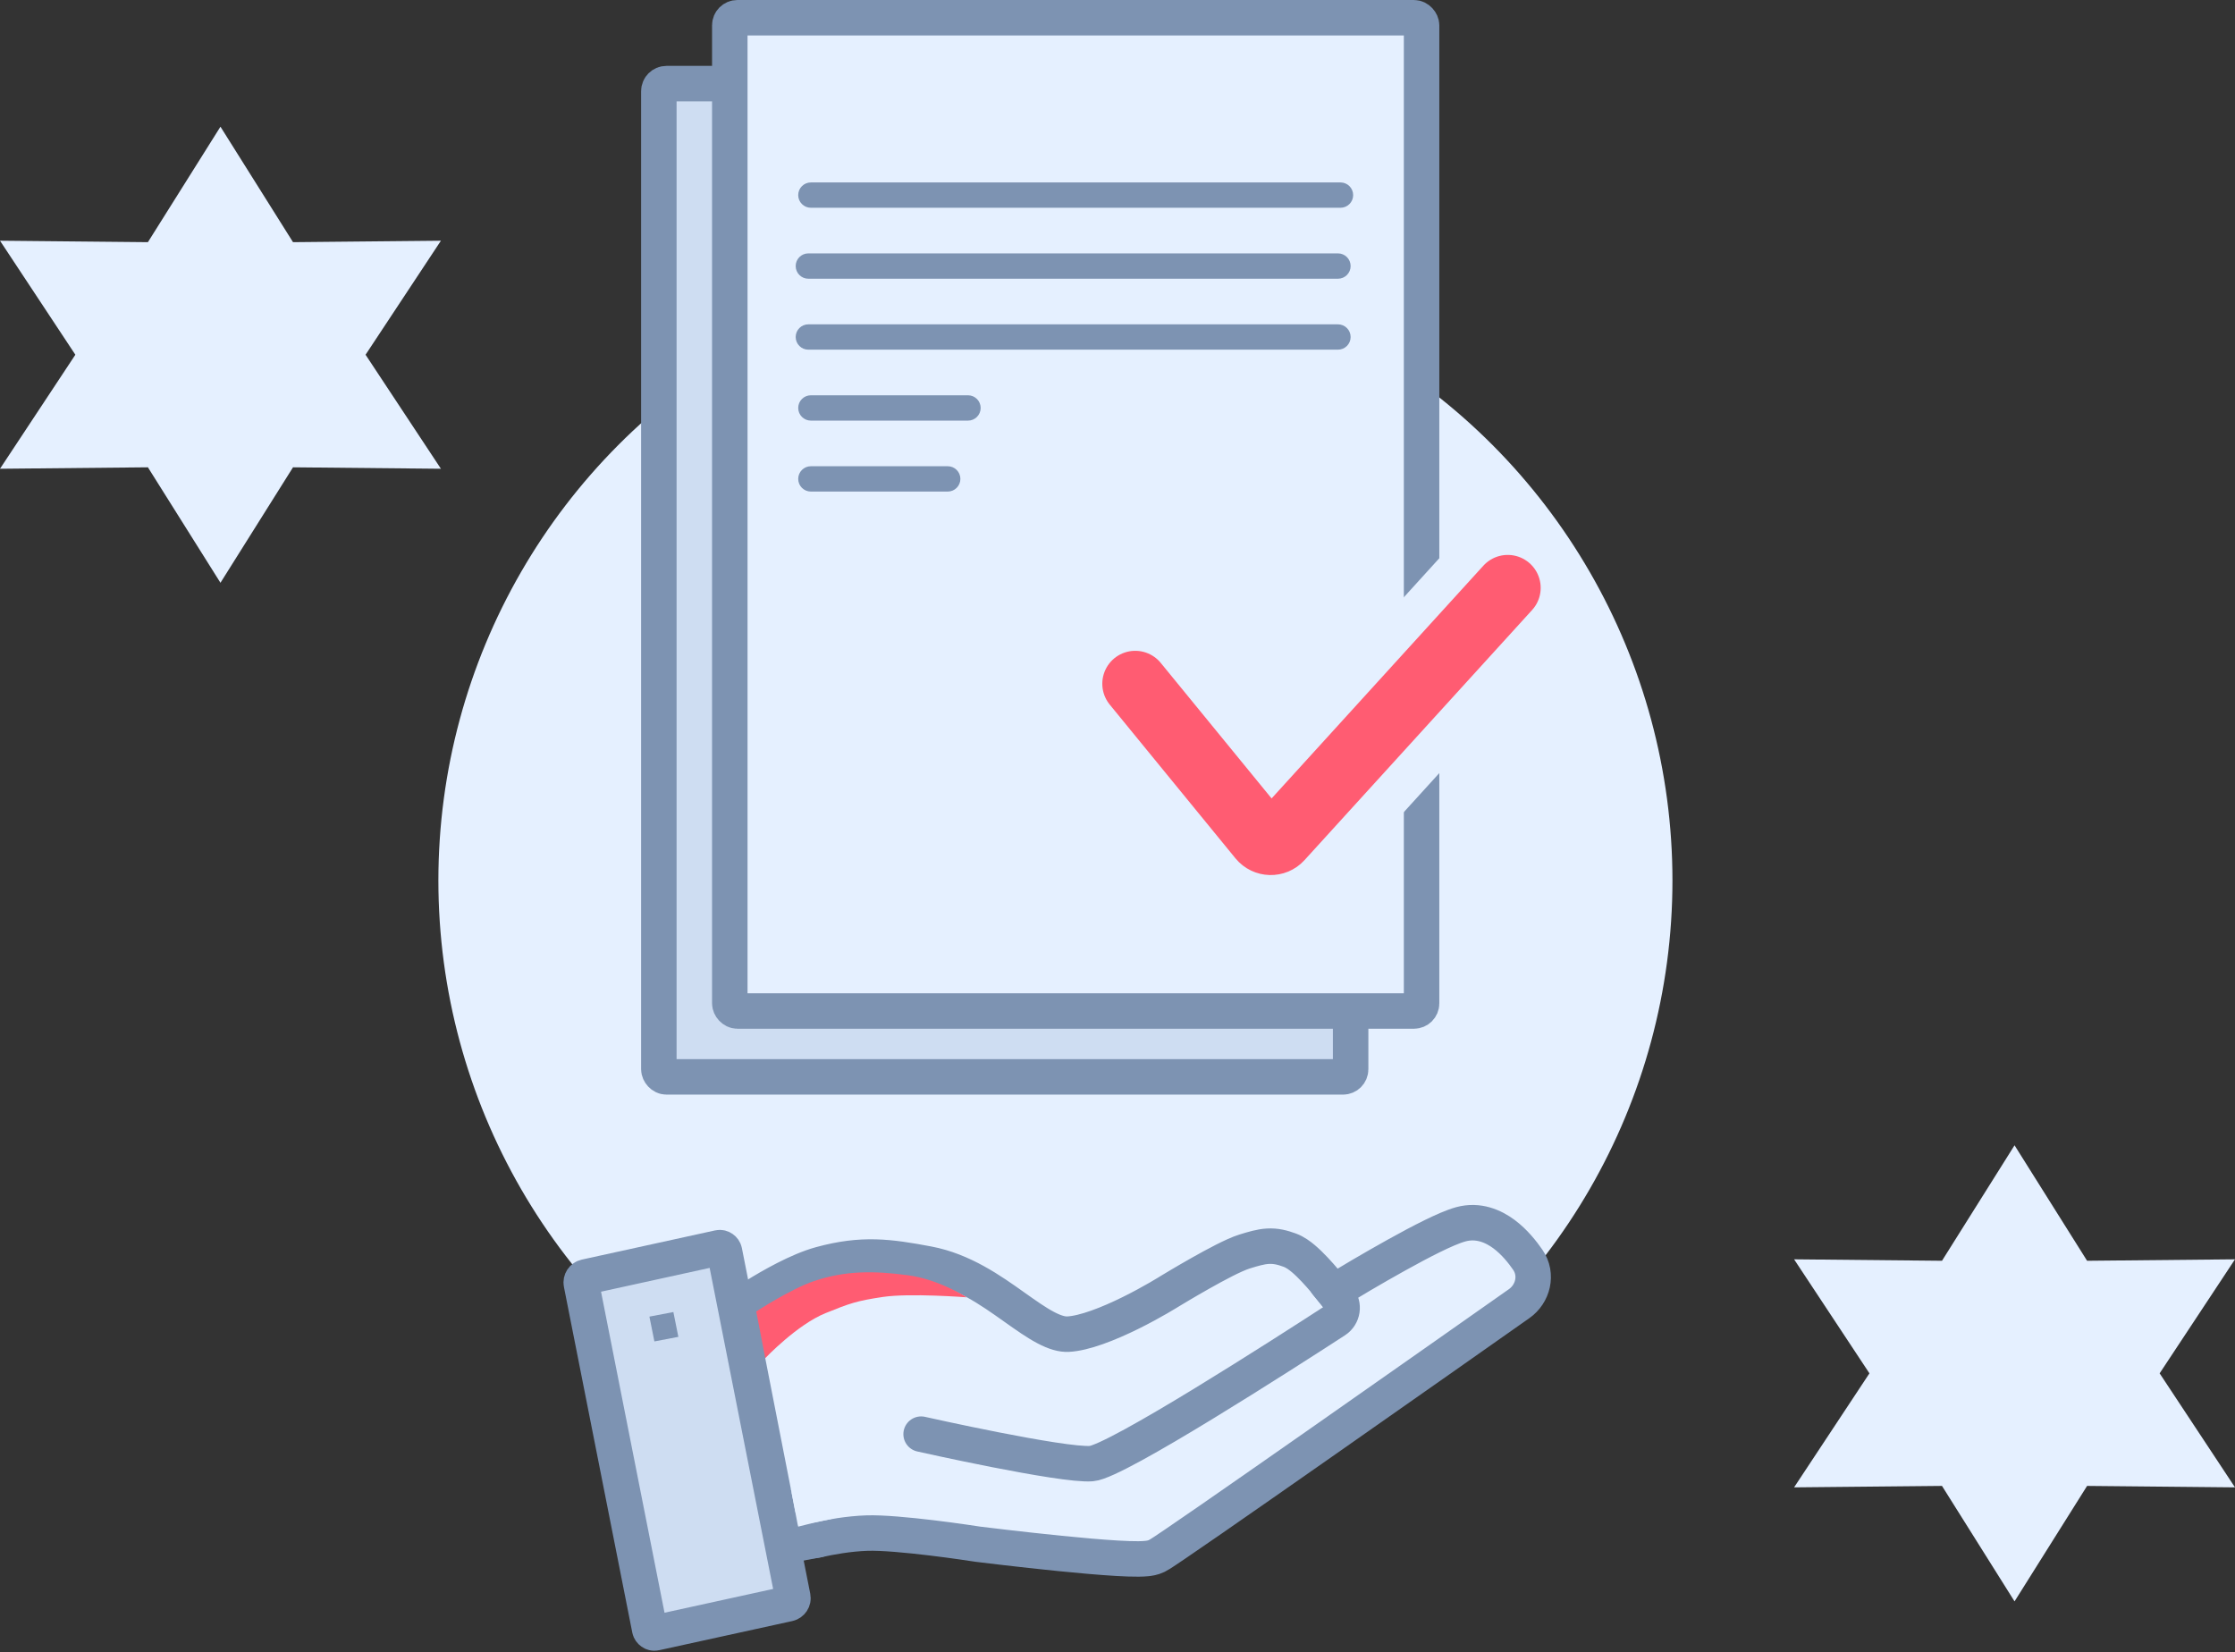 <svg xmlns="http://www.w3.org/2000/svg" width="882" height="652" viewBox="0 0 882 652" fill="none"><rect x="0" y="0" width="882" height="652" fill="#333333" stroke="none"/><path d="M87 50L115.631 95.573L174 95L144.262 140L174 185L115.631 184.427L87 230L58.369 184.427L0 185L29.738 140L0 95L58.369 95.573L87 50Z" fill="#E5F0FF"></path><circle cx="416.5" cy="347.5" r="243.5" fill="#E5F0FF"></circle><rect width="57.873" height="143.153" rx="2" transform="matrix(0.977 -0.214 0.194 0.981 228.989 504.41)" fill="#CEDDF2" stroke="#7D93B2" stroke-width="14"></rect><path d="M323.892 498.943C314.782 501.431 303.783 507.875 298.589 511.087C293.848 514.019 291.63 519.542 292.647 524.736L306.914 597.591C308.378 605.067 315.708 609.302 322.679 607.729C327.63 606.613 334.874 605.291 342.094 605.046C348.102 604.842 358.349 605.804 367.737 606.938C376.959 608.053 384.783 609.259 385.678 609.398L385.71 609.403C385.725 609.406 385.755 609.411 385.791 609.416C385.878 609.429 385.954 609.439 386.027 609.448C387.015 609.571 402.516 611.489 418.389 613.084C426.313 613.88 434.41 614.603 440.864 614.979C444.077 615.165 446.994 615.273 449.322 615.248C450.479 615.236 451.612 615.19 452.623 615.082C453.365 615.003 454.978 614.813 456.495 614.065C457.256 613.69 458.394 612.947 459.307 612.348C460.431 611.61 461.925 610.607 463.725 609.384C467.332 606.936 472.256 603.548 478.096 599.505C489.781 591.415 505.192 580.662 521.2 569.46C553.217 547.055 587.655 522.833 599.514 514.487C604.914 510.687 606.974 503.082 602.892 497.157C600.848 494.191 597.642 490.124 593.523 487.06C589.418 484.005 583.443 481.28 576.507 483.171C573.43 484.011 569.35 485.823 565.177 487.874C560.863 489.994 555.966 492.615 551.077 495.333C541.646 500.576 532.033 506.299 526.292 509.766C524.236 507.182 521.525 503.91 518.806 501.028C517.359 499.495 515.823 497.98 514.316 496.712C512.944 495.557 511.068 494.145 508.973 493.383C506.199 492.375 503.538 491.639 500.278 491.834C497.411 492.005 494.452 492.9 491.198 493.905C488.884 494.619 485.888 496.024 483.042 497.469C480.066 498.979 476.792 500.772 473.756 502.487C467.678 505.919 462.347 509.151 461.866 509.444L461.846 509.456L461.798 509.485L461.745 509.518L461.716 509.536C461.355 509.763 454.688 513.939 446.209 518.133C437.411 522.485 427.909 526.213 421.489 526.535C419.169 526.651 416.368 525.901 412.668 523.951C408.944 521.988 405.008 519.202 400.331 515.884L400.007 515.654C391.105 509.337 379.896 501.383 366.235 498.814C350.827 495.917 340.261 494.471 323.892 498.943Z" fill="#E5F0FF" stroke="#7D93B2" stroke-width="14"></path><path d="M523.5 506.5L528.278 512.339C530.534 515.097 529.931 519.181 526.943 521.122C507.113 533.998 440.493 576.838 430.738 577.616C419.254 578.531 363.5 566 363.5 566" stroke="#7D93B2" stroke-width="14" stroke-linecap="round"></path><rect x="260" y="33" width="273" height="392" rx="3" fill="#CEDDF2" stroke="#7D93B2" stroke-width="14"></rect><rect x="288" y="7" width="273" height="392" rx="3" fill="#E5F0FF" stroke="#7D93B2" stroke-width="14"></rect><path d="M315 189C315 186.239 317.239 184 320 184H374C376.761 184 379 186.239 379 189C379 191.761 376.761 194 374 194H320C317.239 194 315 191.761 315 189Z" fill="#7D93B2"></path><path d="M315 161C315 158.239 317.239 156 320 156H382C384.761 156 387 158.239 387 161C387 163.761 384.761 166 382 166H320C317.239 166 315 163.761 315 161Z" fill="#7D93B2"></path><path d="M315 77C315 74.239 317.239 72 320 72H529C531.761 72 534 74.239 534 77C534 79.761 531.761 82 529 82H320C317.239 82 315 79.761 315 77Z" fill="#7D93B2"></path><path d="M314 105C314 102.239 316.239 100 319 100H528C530.761 100 533 102.239 533 105C533 107.761 530.761 110 528 110H319C316.239 110 314 107.761 314 105Z" fill="#7D93B2"></path><path d="M314 133C314 130.239 316.239 128 319 128H528C530.761 128 533 130.239 533 133C533 135.761 530.761 138 528 138H319C316.239 138 314 135.761 314 133Z" fill="#7D93B2"></path><path d="M510 284.108L584.641 202L626.846 240.367L552.205 322.475L510 284.108Z" fill="#E5F0FF"></path><path d="M448 269.847L497.613 330.514C499.546 332.877 503.127 332.972 505.182 330.714L595 232" stroke="#FF5C72" stroke-width="26" stroke-linecap="round"></path><path d="M795 452L823.631 497.573L882 497L852.262 542L882 587L823.631 586.427L795 632L766.369 586.427L708 587L737.738 542L708 497L766.369 497.573L795 452Z" fill="#E5F0FF"></path><path d="M256.278 519.613L265.735 517.809L267.699 527.597L258.242 529.401L256.278 519.613Z" fill="#7D93B2"></path><path d="M313 590.828L324.151 589L328 599.5L321 601L315 602.5L314.761 601.566L312 587L313 590.828Z" fill="#E5F0FF"></path><path d="M314 610.361L321.883 609L326 614L324.5 614.5L315.021 616.274L314 610.361Z" fill="#7D93B2"></path><rect x="297" y="517" width="5" height="19" fill="#7D93B2"></rect><path d="M321.187 505.611C333.834 501.33 345.098 501.542 358.282 503.281C370.525 504.896 381.5 512 381.5 512C381.5 512 359.098 510.256 348.389 511.852C338.025 513.396 335.306 514.382 325.756 518.251C314.526 522.8 302 536 302 536L298.43 517.575C298.43 517.575 312.08 508.694 321.187 505.611Z" fill="#FF5C72"></path></svg>